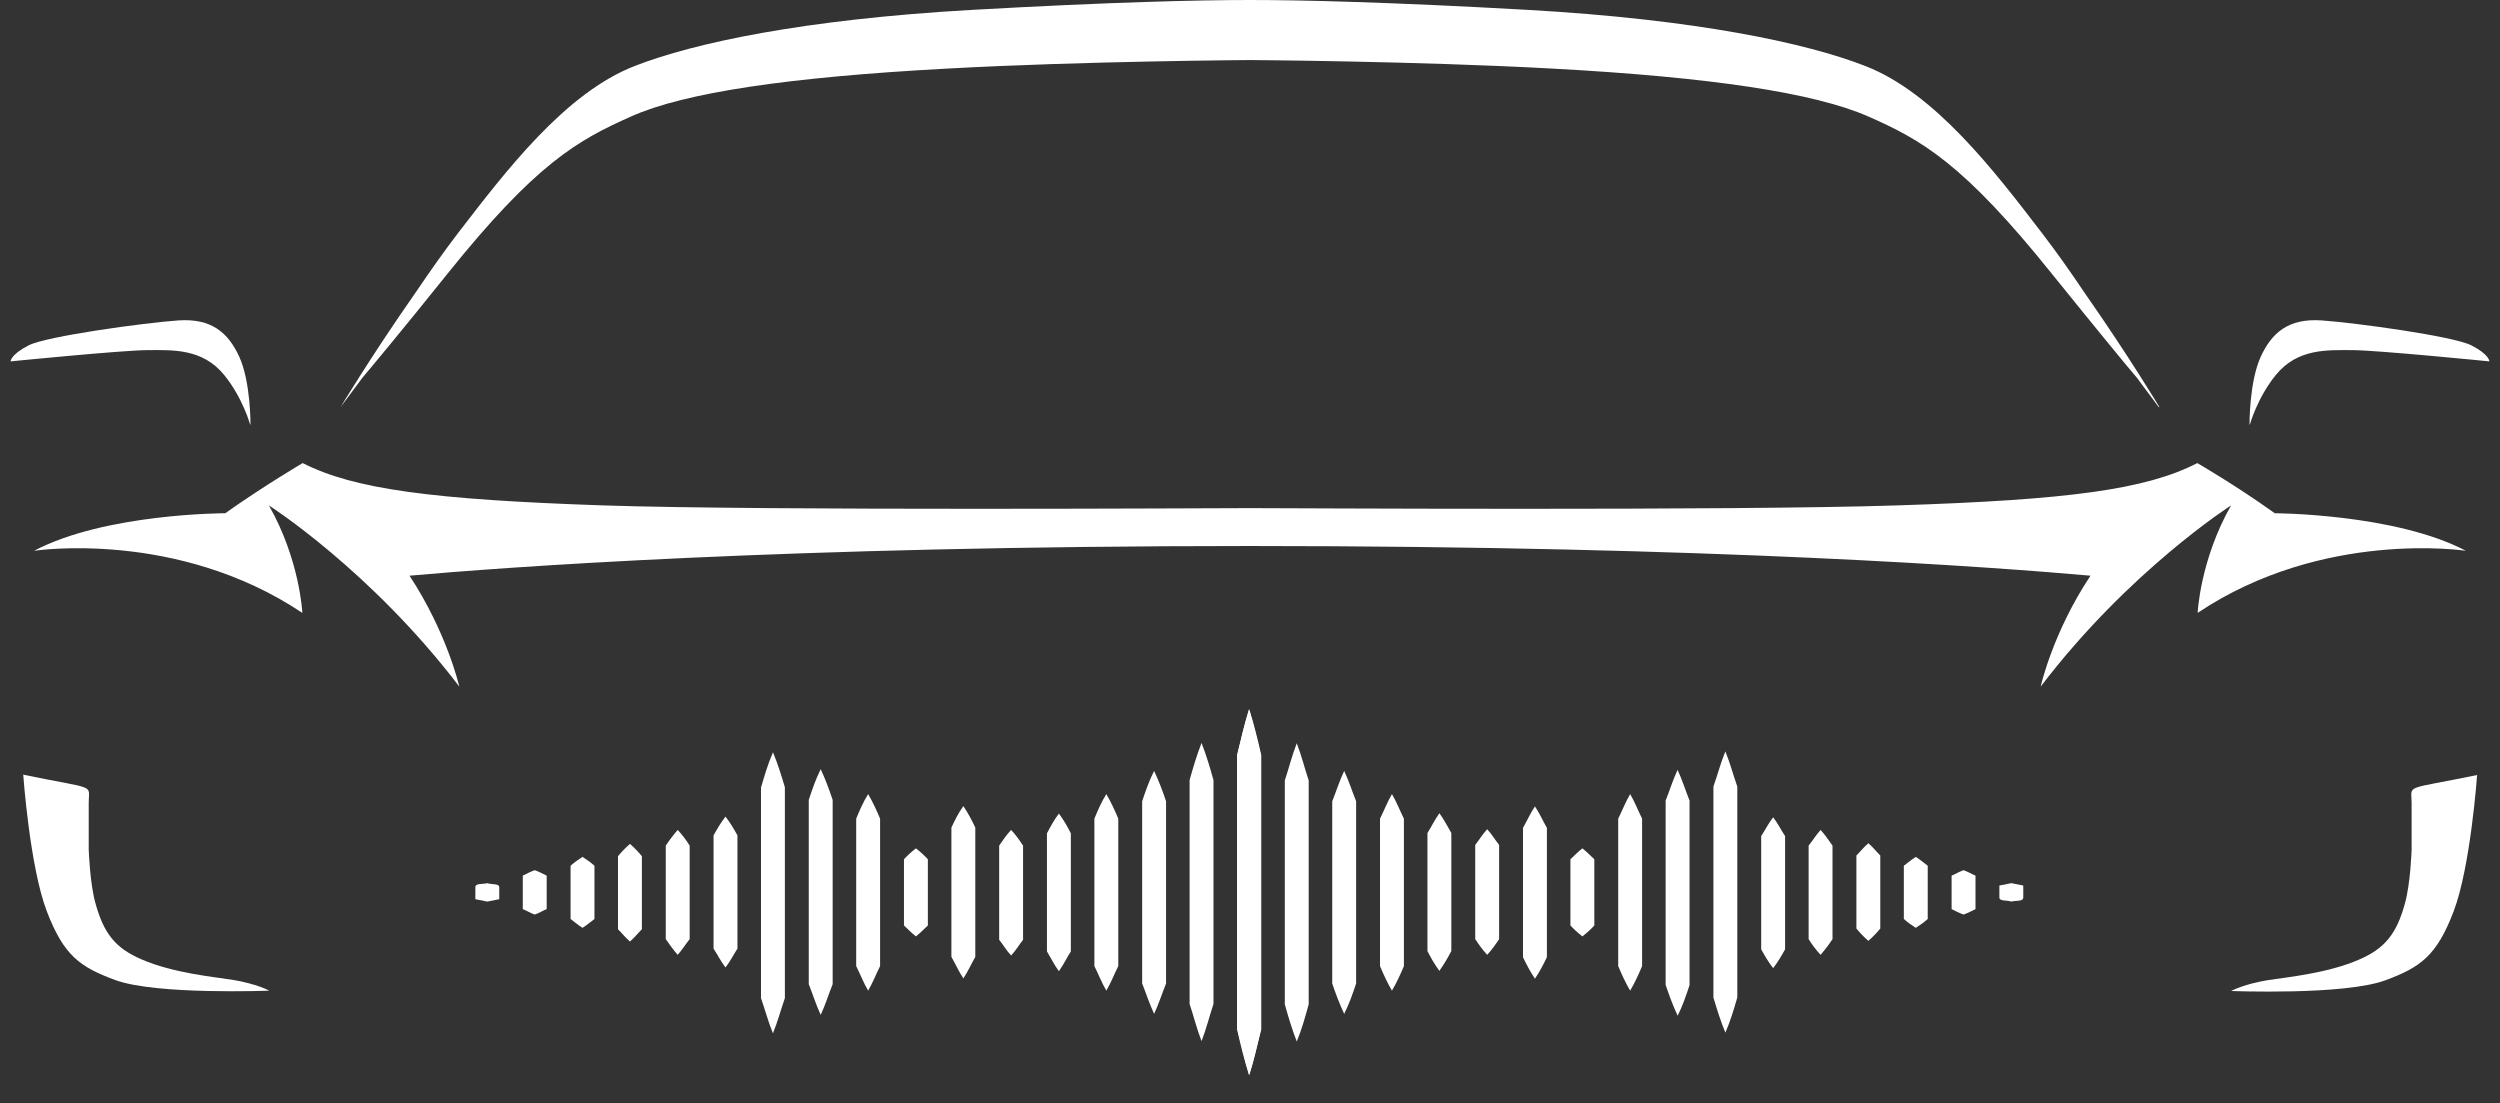 <?xml version="1.0" encoding="UTF-8"?>
<svg id="Layer_1" data-name="Layer 1" xmlns="http://www.w3.org/2000/svg" viewBox="0 0 73.26 32.33">
  <rect x="0" y="0" width="73.26" height="32.33" fill="#333333" stroke="none"/>
  <defs>
    <style>
      .cls-1 {
        fill: #fff;
      }
    </style>
  </defs>
  <g>
    <g>
      <path class="cls-1" d="M14.28,25.88c.14.05.36,0,.35.13,0,.07,0,.2,0,.27v.07s-.35.07-.35.07l-.35-.07v-.07c0-.07,0-.2,0-.27-.01-.14.21-.09.35-.13h0Z"/>
      <path class="cls-1" d="M15.67,25.5c.14.05.25.11.35.16,0,.11,0,.38,0,.49,0,.11,0,.39,0,.49-.12.05-.21.11-.35.16-.14-.05-.23-.11-.35-.16,0-.1,0-.38,0-.49,0-.11,0-.38,0-.49.1-.05.21-.11.35-.16h0Z"/>
      <path class="cls-1" d="M17.07,25.11c.14.09.25.17.35.26,0,.16,0,.61,0,.78,0,.17,0,.61,0,.78-.12.09-.21.17-.35.26-.14-.09-.23-.17-.35-.26,0-.16,0-.61,0-.78,0-.17,0-.61,0-.78.1-.09.21-.17.35-.26h0Z"/>
      <path class="cls-1" d="M18.46,24.73c.14.12.25.24.35.36,0,.22,0,.84,0,1.07,0,.23,0,.84,0,1.07-.12.12-.21.24-.35.36-.14-.12-.23-.24-.35-.36,0-.22,0-.84,0-1.07,0-.23,0-.84,0-1.07.1-.12.21-.24.35-.36h0Z"/>
      <path class="cls-1" d="M19.86,24.32c.14.15.25.3.35.46,0,.29,0,1.07,0,1.37,0,.3,0,1.08,0,1.37-.12.15-.21.3-.35.46-.14-.15-.23-.3-.35-.46,0-.29,0-1.07,0-1.37,0-.3,0-1.08,0-1.37.1-.15.21-.3.35-.46h0Z"/>
      <path class="cls-1" d="M21.26,23.93c.14.18.25.37.35.55,0,.35,0,1.3,0,1.66,0,.36,0,1.31,0,1.66-.12.18-.21.37-.35.55-.14-.18-.23-.37-.35-.55,0-.35,0-1.3,0-1.66,0-.36,0-1.31,0-1.66.1-.18.21-.37.35-.55h0Z"/>
      <path class="cls-1" d="M22.65,22.04c.14.34.25.69.35,1.03v1.03s0,2.06,0,2.06v3.09c-.12.34-.21.69-.35,1.03-.14-.34-.23-.69-.35-1.03v-6.17c.1-.34.2-.69.35-1.03,0,0-.14.34,0,0Z"/>
      <path class="cls-1" d="M24.05,22.54c.14.3.25.6.35.9v.9s0,1.8,0,1.8v2.7c-.12.3-.21.6-.35.9-.14-.3-.23-.6-.35-.9v-2.7s0-1.8,0-1.8v-.9c.1-.3.2-.6.35-.9,0,0-.14.3,0,0Z"/>
      <path class="cls-1" d="M25.44,23.27c.14.24.25.48.35.72v.72s0,1.44,0,1.44c0,.47,0,1.7,0,2.16-.12.24-.21.48-.35.72-.14-.24-.23-.48-.35-.72,0-.45,0-1.69,0-2.16,0,0,0-1.44,0-1.44v-.72c.1-.24.2-.48.35-.72h0Z"/>
      <path class="cls-1" d="M26.84,24.86c.14.11.25.21.35.32,0,.2,0,.76,0,.97,0,.21,0,.76,0,.97-.12.11-.21.21-.35.32-.14-.11-.23-.21-.35-.32,0-.2,0-.76,0-.97,0-.21,0-.76,0-.97.1-.11.21-.21.35-.32h0Z"/>
      <path class="cls-1" d="M28.23,23.62c.14.21.25.42.35.63v.63s0,1.26,0,1.26c0,.42,0,1.49,0,1.9-.12.21-.21.42-.35.63-.14-.21-.23-.42-.35-.63,0-.4,0-1.48,0-1.9,0,0,0-1.26,0-1.26v-.63c.1-.21.2-.42.35-.63h0Z"/>
      <path class="cls-1" d="M29.63,24.32c.14.15.25.31.35.46,0,.29,0,1.08,0,1.38,0,.3,0,1.08,0,1.38-.12.15-.21.31-.35.46-.14-.15-.23-.31-.35-.46,0-.29,0-1.08,0-1.38,0-.3,0-1.08,0-1.38.1-.15.21-.31.35-.46h0Z"/>
      <path class="cls-1" d="M31.03,23.84c.14.19.25.38.35.58v.58s0,1.15,0,1.15c0,.38,0,1.36,0,1.73-.12.19-.21.38-.35.58-.14-.19-.23-.38-.35-.58,0-.36,0-1.35,0-1.73,0,0,0-1.15,0-1.15v-.58c.1-.19.2-.38.35-.58h0Z"/>
      <path class="cls-1" d="M32.42,23.27c.14.24.25.48.35.72v.72s0,1.44,0,1.44c0,.47,0,1.7,0,2.16-.12.24-.21.48-.35.72-.14-.24-.23-.48-.35-.72,0-.45,0-1.69,0-2.16,0,0,0-1.44,0-1.44v-.72c.1-.24.2-.48.35-.72h0Z"/>
      <path class="cls-1" d="M33.82,22.59c.14.3.25.59.35.89v.89s0,1.78,0,1.78v2.67c-.12.3-.21.59-.35.89-.14-.3-.23-.59-.35-.89v-2.67s0-1.78,0-1.78v-.89c.1-.3.2-.59.35-.89,0,0-.14.3,0,0Z"/>
      <path class="cls-1" d="M35.21,21.77c.14.36.25.73.35,1.09v1.09s0,2.19,0,2.19v2.19s0,1.09,0,1.09c-.12.36-.21.73-.35,1.09-.14-.36-.23-.73-.35-1.09v-1.09s0-2.19,0-2.19v-2.19s0-1.09,0-1.09c.1-.36.21-.73.35-1.09,0,0-.14.36,0,0Z"/>
      <path class="cls-1" d="M36.61,20.79c.14.45.25.89.35,1.34v1.34s0,2.68,0,2.68v4.02c-.12.45-.21.89-.35,1.34-.14-.45-.23-.89-.35-1.34v-4.02s0-2.68,0-2.68v-1.34c.1-.45.2-.89.35-1.34,0,0-.14.45,0,0Z"/>
    </g>
    <g>
      <path class="cls-1" d="M58.94,26.42c-.14-.05-.36,0-.35-.13,0-.07,0-.2,0-.27v-.07s.35-.07.35-.07l.35.07v.07c0,.07,0,.2,0,.27.01.14-.21.09-.35.13h0Z"/>
      <path class="cls-1" d="M57.54,26.8c-.14-.05-.25-.11-.35-.16,0-.11,0-.38,0-.49,0-.11,0-.39,0-.49.12-.05.21-.11.35-.16.14.05.23.11.35.16,0,.1,0,.38,0,.49,0,.11,0,.38,0,.49-.1.05-.21.11-.35.16h0Z"/>
      <path class="cls-1" d="M56.14,27.19c-.14-.09-.25-.17-.35-.26,0-.16,0-.61,0-.78,0-.17,0-.61,0-.78.12-.09.21-.17.35-.26.14.09.23.17.35.26,0,.16,0,.61,0,.78,0,.17,0,.61,0,.78-.1.09-.21.17-.35.26h0Z"/>
      <path class="cls-1" d="M54.75,27.57c-.14-.12-.25-.24-.35-.36,0-.22,0-.84,0-1.07,0-.23,0-.84,0-1.07.12-.12.21-.24.35-.36.14.12.23.24.35.36,0,.22,0,.84,0,1.07,0,.23,0,.84,0,1.07-.1.12-.21.24-.35.36h0Z"/>
      <path class="cls-1" d="M53.35,27.98c-.14-.15-.25-.3-.35-.46,0-.29,0-1.07,0-1.37,0-.3,0-1.08,0-1.37.12-.15.21-.3.35-.46.14.15.23.3.35.46,0,.29,0,1.07,0,1.37,0,.3,0,1.08,0,1.37-.1.15-.21.3-.35.46h0Z"/>
      <path class="cls-1" d="M51.96,28.37c-.14-.18-.25-.37-.35-.55,0-.35,0-1.3,0-1.66,0-.36,0-1.31,0-1.66.12-.18.21-.37.35-.55.14.18.23.37.35.55,0,.35,0,1.3,0,1.66,0,.36,0,1.31,0,1.66-.1.18-.21.37-.35.55h0Z"/>
      <path class="cls-1" d="M50.56,30.26c-.14-.34-.25-.69-.35-1.03v-1.03s0-2.06,0-2.06v-3.09c.12-.34.21-.69.35-1.03.14.34.23.69.35,1.03v1.03s0,2.06,0,2.06v3.09c-.1.34-.2.69-.35,1.03,0,0,.14-.34,0,0Z"/>
      <path class="cls-1" d="M49.16,29.76c-.14-.3-.25-.6-.35-.9v-.9s0-1.8,0-1.8v-2.7c.12-.3.21-.6.35-.9.14.3.23.6.35.9v5.41c-.1.3-.2.6-.35.9,0,0,.14-.3,0,0Z"/>
      <path class="cls-1" d="M47.77,29.03c-.14-.24-.25-.48-.35-.72v-.72s0-1.44,0-1.44c0-.47,0-1.7,0-2.16.12-.24.21-.48.35-.72.14.24.23.48.35.72,0,.45,0,1.69,0,2.16v1.44s0,.72,0,.72c-.1.24-.21.48-.35.72h0Z"/>
      <path class="cls-1" d="M46.37,27.44c-.14-.11-.25-.21-.35-.32,0-.2,0-.76,0-.97,0-.21,0-.76,0-.97.12-.11.21-.21.35-.32.14.11.23.21.35.32,0,.2,0,.76,0,.97,0,.21,0,.76,0,.97-.1.11-.21.21-.35.32h0Z"/>
      <path class="cls-1" d="M44.98,28.68c-.14-.21-.25-.42-.35-.63v-.63s0-1.26,0-1.26c0-.42,0-1.49,0-1.9.12-.21.21-.42.35-.63.14.21.23.42.35.63,0,.4,0,1.48,0,1.9v1.26s0,.63,0,.63c-.1.21-.21.42-.35.63h0Z"/>
      <path class="cls-1" d="M43.58,27.98c-.14-.15-.25-.31-.35-.46,0-.29,0-1.08,0-1.38,0-.3,0-1.08,0-1.38.12-.15.21-.31.35-.46.14.15.23.31.35.46,0,.29,0,1.08,0,1.38,0,.3,0,1.08,0,1.38-.1.15-.21.31-.35.46h0Z"/>
      <path class="cls-1" d="M42.18,28.45c-.14-.19-.25-.38-.35-.58v-.58s0-1.15,0-1.15c0-.38,0-1.36,0-1.73.12-.19.21-.38.35-.58.14.19.23.38.35.58,0,.36,0,1.35,0,1.73v1.15s0,.58,0,.58c-.1.19-.21.38-.35.58h0Z"/>
      <path class="cls-1" d="M40.79,29.03c-.14-.24-.25-.48-.35-.72v-.72s0-1.44,0-1.44c0-.47,0-1.7,0-2.16.12-.24.21-.48.35-.72.14.24.23.48.35.72,0,.45,0,1.69,0,2.16v1.44s0,.72,0,.72c-.1.24-.21.48-.35.72h0Z"/>
      <path class="cls-1" d="M39.39,29.71c-.14-.3-.25-.59-.35-.89v-.89s0-1.78,0-1.78v-2.67c.12-.3.21-.59.35-.89.14.3.23.59.35.89v2.67s0,1.78,0,1.78v.89c-.1.3-.2.59-.35.89,0,0,.14-.3,0,0Z"/>
      <path class="cls-1" d="M38,30.52c-.14-.36-.25-.73-.35-1.09v-1.09s0-2.19,0-2.19v-3.28c.12-.36.21-.73.35-1.09.14.36.23.73.35,1.09v3.28s0,2.19,0,2.19v1.09c-.1.36-.2.73-.35,1.09,0,0,.14-.36,0,0Z"/>
      <path class="cls-1" d="M36.6,31.5c-.14-.45-.25-.89-.35-1.34v-1.34s0-2.68,0-2.68v-2.68s0-1.34,0-1.34c.12-.45.21-.89.35-1.34.14.45.23.89.35,1.34v4.02s0,2.68,0,2.68v1.34c-.1.45-.2.89-.35,1.34,0,0,.14-.45,0,0Z"/>
    </g>
  </g>
  <g>
    <g>
      <path class="cls-1" d="M7.34,12.44s.01-1.25-.33-1.99c-.32-.69-.8-1.13-1.79-1.06-.99.07-3.85.46-4.38.73-.53.27-.53.47-.53.47,0,0,3.31-.33,4.02-.33s1.6-.06,2.24.73c.54.66.76,1.45.76,1.45Z"/>
      <path class="cls-1" d="M65.92,12.44s-.01-1.25.33-1.99c.32-.69.8-1.13,1.79-1.06s3.85.46,4.38.73c.53.27.53.47.53.47,0,0-3.31-.33-4.02-.33s-1.6-.06-2.24.73c-.54.66-.76,1.45-.76,1.45Z"/>
    </g>
    <path class="cls-1" d="M72.59,22.7s-.19,2.7-.69,4.01c-.5,1.31-.98,1.64-2.01,2.02-1.2.44-4.51.31-4.51.31,0,0,.36-.2,1.09-.32.44-.07,1.73-.19,2.66-.6.74-.32,1.09-.73,1.34-1.63.17-.6.2-1.59.2-1.59,0,0,0-.62,0-1.37,0-.56-.26-.37,1.93-.82Z"/>
    <path class="cls-1" d="M63.28,11.93s-.9-1.5-2.18-3.33c-.43-.64-.86-1.25-1.27-1.78-1.38-1.8-3.13-4.1-5.18-4.89-1.72-.67-4.94-1.36-9.87-1.64C40.71.06,38.11,0,36.63,0s-4.08.06-8.15.29c-4.94.28-8.15.97-9.87,1.64-2.05.79-3.8,3.1-5.18,4.89-.4.52-.83,1.13-1.27,1.78-1.28,1.83-2.18,3.33-2.18,3.33,0,0,.22-.3.64-.86.26-.31,1.14-1.36,2.47-3.02,2.62-3.27,3.84-3.94,5.41-4.64s4.62-1.15,9.25-1.4c4-.22,8.87-.25,8.87-.25,0,0,4.87.03,8.87.25,4.63.25,7.68.71,9.25,1.4,1.57.69,2.79,1.37,5.41,4.64,1.34,1.66,2.21,2.72,2.47,3.02.42.56.64.86.64.86Z"/>
    <path class="cls-1" d="M66.66,15.04c-1.16-.83-2.27-1.47-2.27-1.47-1.51.78-3.81,1.08-8.79,1.24-4.81.16-18.1.08-18.95.08h0s0,0-.02,0c-.01,0-.02,0-.02,0h0c-.85,0-14.14.08-18.95-.08-4.97-.17-7.28-.47-8.79-1.24,0,0-1.11.65-2.27,1.47,0,0-3.52,0-5.6,1.1,0,0,4.18-.64,7.86,1.82,0,0-.07-1.55-.98-3.15,0,0,2.99,1.91,5.58,5.31,0,0-.36-1.58-1.46-3.25,2.69-.24,11-.87,24.63-.87,13.64,0,21.94.63,24.63.87-1.11,1.67-1.46,3.25-1.46,3.25,2.59-3.4,5.58-5.31,5.58-5.31-.91,1.6-.98,3.15-.98,3.15,3.67-2.46,7.86-1.82,7.86-1.82-2.08-1.09-5.6-1.1-5.6-1.1Z"/>
  </g>
  <path class="cls-1" d="M.68,22.69s.19,2.7.69,4.01c.5,1.31.98,1.64,2.01,2.02,1.2.44,4.51.31,4.51.31,0,0-.36-.2-1.09-.32-.44-.07-1.73-.19-2.66-.6-.74-.32-1.09-.73-1.34-1.63-.17-.6-.2-1.59-.2-1.59,0,0,0-.62,0-1.37,0-.56.26-.37-1.93-.82Z"/>
</svg>